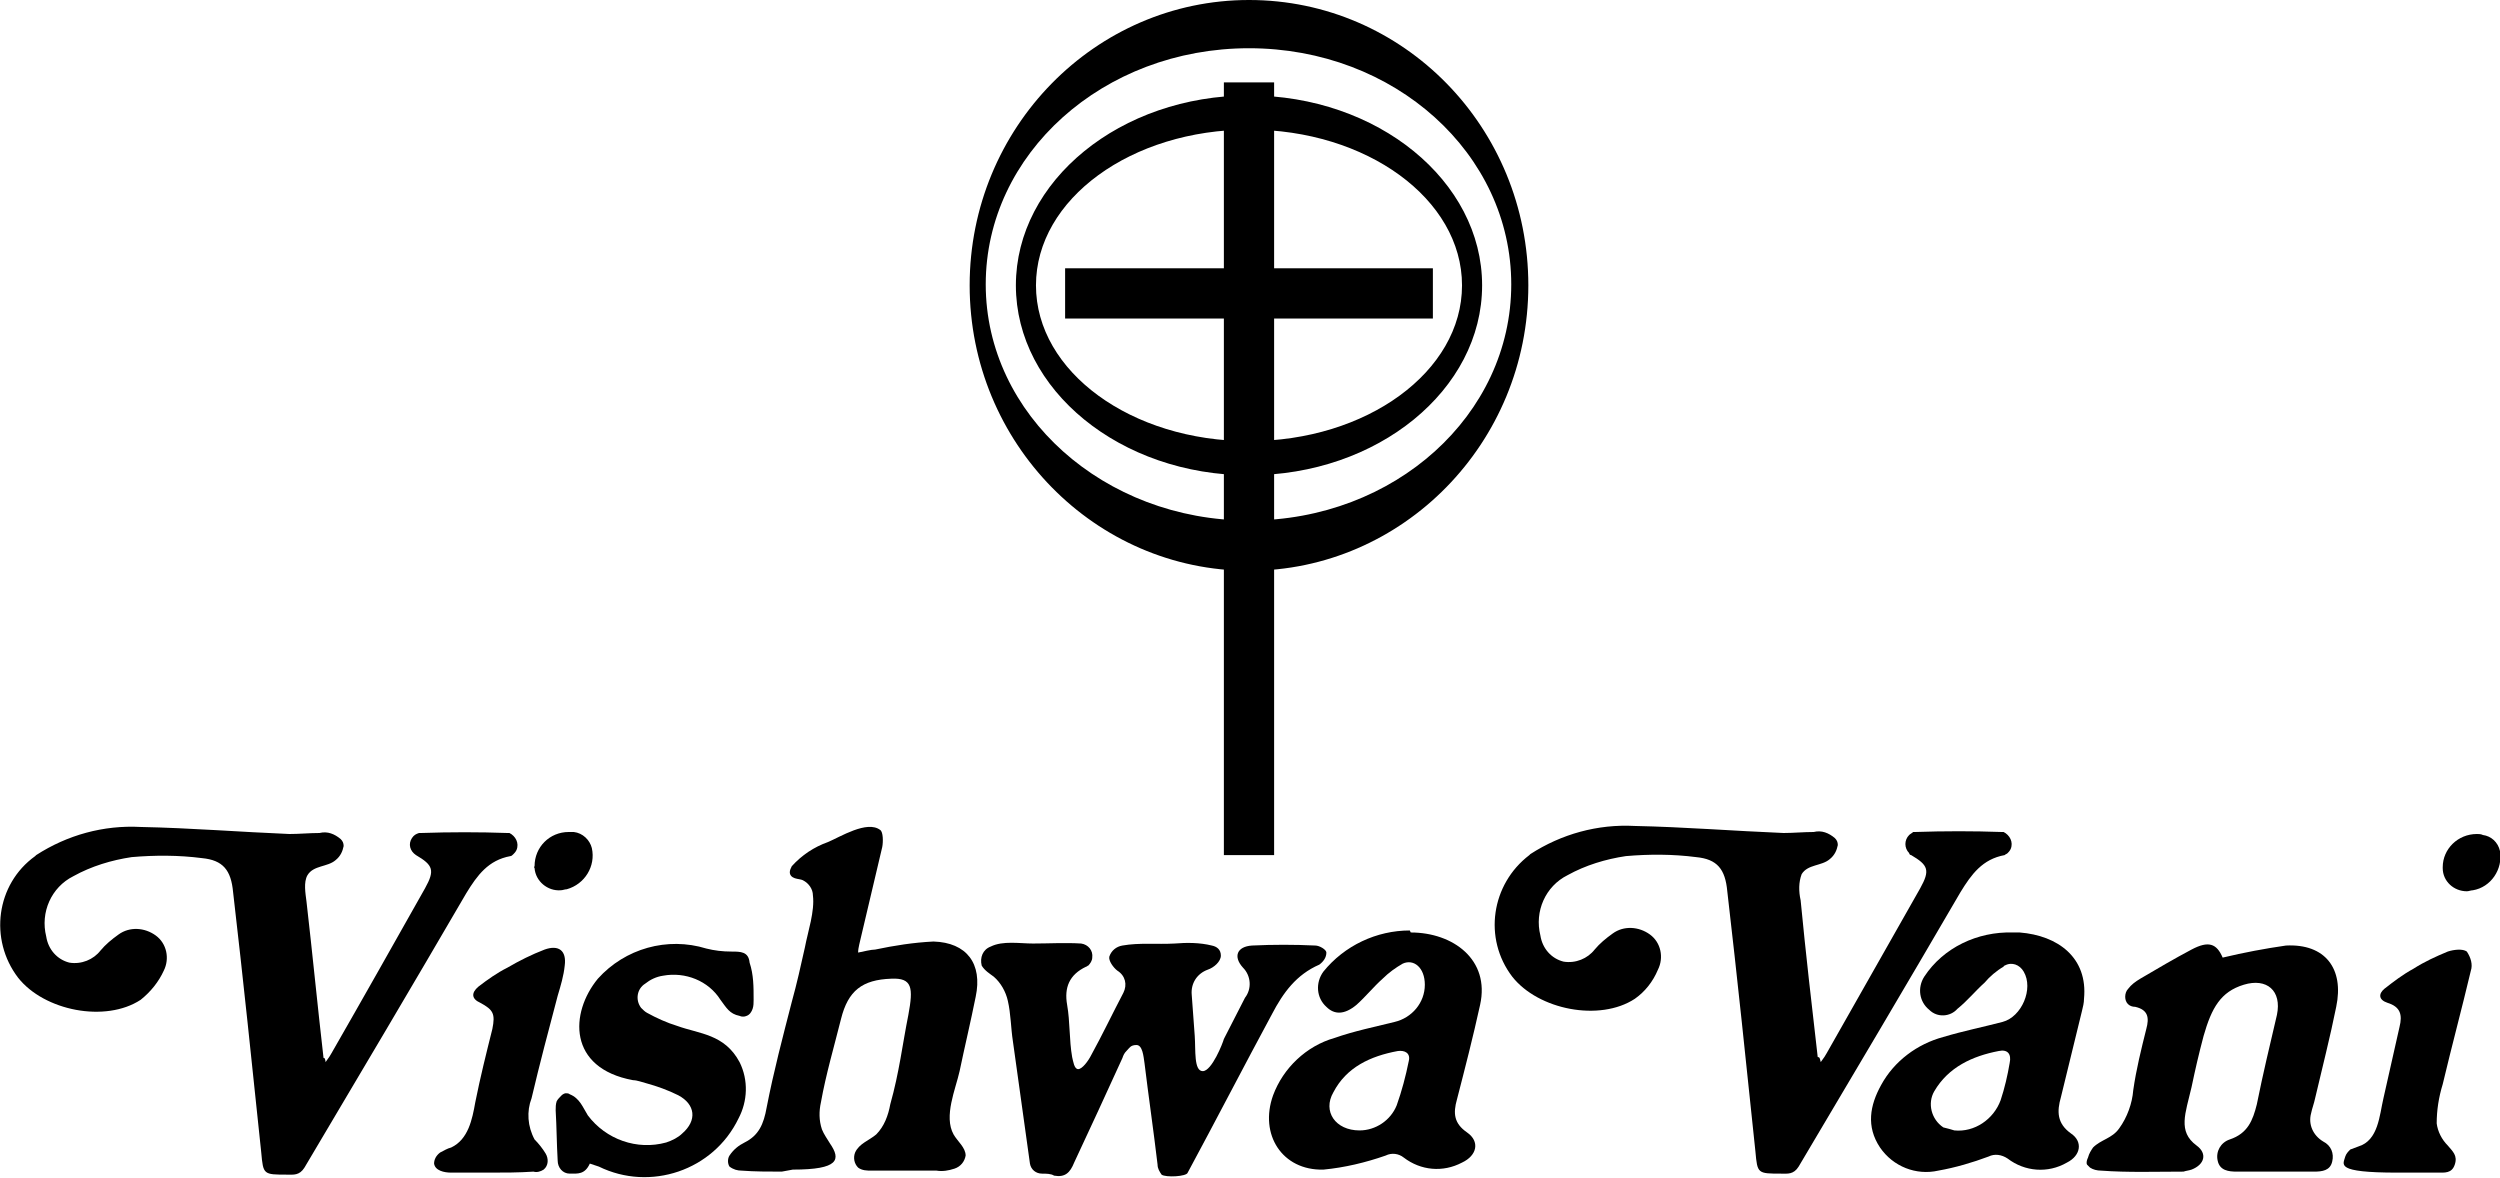 <?xml version="1.0" encoding="utf-8"?>
<!-- Generator: Adobe Illustrator 24.2.0, SVG Export Plug-In . SVG Version: 6.00 Build 0)  -->
<svg version="1.1" id="Layer_1" xmlns="http://www.w3.org/2000/svg" xmlns:xlink="http://www.w3.org/1999/xlink" x="0px" y="0px"
	 viewBox="0 0 248.8 117.2" style="enable-background:new 0 0 248.8 117.2;" xml:space="preserve">
<g id="Layer_2_1_">
	<g id="Layer_1-2">
		<path d="M181.2,105.7c0.3-0.4,0.5-0.7,0.6-0.9l9.3-16.4c1-1.8,0.8-2.3-0.9-3.3c-0.1,0-0.2-0.1-0.2-0.2c-0.5-0.5-0.5-1.3,0-1.8
			c0.1-0.1,0.3-0.2,0.4-0.3c0.1,0,0.1,0,0.2,0c2.9-0.1,5.8-0.1,8.6,0h0.2c0.6,0.3,1,1,0.7,1.7c-0.1,0.2-0.2,0.3-0.3,0.4
			c-0.1,0.1-0.2,0.1-0.3,0.2c-2.2,0.4-3.3,1.9-4.4,3.7c-5.3,9.1-10.7,18.2-16.1,27.3c-0.5,0.8-1.1,0.7-1.7,0.7c-2.4,0-2.4,0-2.6-2.2
			c-0.9-8.6-1.8-17.3-2.8-25.9c-0.2-2.2-1-3.2-3.1-3.4c-2.3-0.3-4.7-0.3-7-0.1c-2,0.3-4,0.9-5.8,1.9c-2.2,1.1-3.3,3.6-2.7,6
			c0.2,1.3,1.1,2.3,2.3,2.6c1.2,0.2,2.4-0.3,3.1-1.2c0.5-0.6,1.1-1.1,1.8-1.6c1.1-0.8,2.6-0.7,3.7,0.1c1.1,0.8,1.4,2.3,0.8,3.5
			c-0.5,1.2-1.3,2.2-2.3,2.9c-3.5,2.3-9.6,1.1-12.2-2.2c-2.9-3.8-2.1-9.2,1.7-12.1c0,0,0.1-0.1,0.1-0.1c3.1-2,6.7-3,10.4-2.8
			c4.9,0.1,9.9,0.5,14.8,0.7c1,0,2-0.1,3-0.1c0.8-0.2,1.5,0.1,2.1,0.6c0.2,0.2,0.3,0.4,0.3,0.7c-0.1,0.5-0.3,1-0.8,1.4
			c-0.8,0.7-2.2,0.5-2.8,1.5c-0.3,0.8-0.3,1.7-0.1,2.6c0.5,5.2,1.1,10.4,1.7,15.6C181.1,105.2,181.1,105.3,181.2,105.7z"/>
		<path d="M32.4,105.7c0.3-0.4,0.5-0.7,0.6-0.9c3.1-5.4,6.2-10.9,9.3-16.4c1-1.8,0.8-2.3-0.9-3.3c-0.6-0.4-0.8-1.1-0.4-1.7
			c0.2-0.3,0.4-0.4,0.7-0.5c0.1,0,0.1,0,0.2,0c2.9-0.1,5.8-0.1,8.6,0h0.2c0.6,0.3,1,1,0.7,1.7c-0.1,0.2-0.2,0.3-0.3,0.4
			c-0.1,0.1-0.2,0.2-0.3,0.2c-2.2,0.4-3.3,1.9-4.4,3.7c-5.3,9.1-10.7,18.2-16.1,27.3c-0.5,0.8-1.1,0.7-1.7,0.7c-2.4,0-2.4,0-2.6-2.2
			c-0.9-8.6-1.8-17.3-2.8-25.9c-0.2-2.2-1-3.2-3.1-3.4c-2.3-0.3-4.7-0.3-7-0.1c-2,0.3-4,0.9-5.8,1.9c-2.2,1.1-3.3,3.6-2.7,6
			c0.2,1.3,1.1,2.3,2.3,2.6c1.2,0.2,2.4-0.3,3.1-1.2c0.5-0.6,1.1-1.1,1.8-1.6c1.1-0.8,2.6-0.7,3.7,0.1c1.1,0.8,1.4,2.3,0.8,3.5
			c-0.5,1.1-1.3,2.1-2.3,2.9c-3.5,2.3-9.6,1.1-12.2-2.2c-2.9-3.8-2.2-9.3,1.7-12.1c0,0,0.1-0.1,0.1-0.1c3.1-2,6.7-3,10.4-2.8
			c5,0.1,9.9,0.5,14.8,0.7c1,0,2-0.1,3-0.1c0.8-0.2,1.5,0.1,2.1,0.6c0.2,0.2,0.3,0.4,0.3,0.7c-0.1,0.5-0.3,1-0.8,1.4
			c-0.8,0.7-2.2,0.5-2.8,1.5c-0.4,0.7-0.2,1.8-0.1,2.6c0.6,5.2,1.1,10.4,1.7,15.6C32.3,105.2,32.4,105.5,32.4,105.7z"/>
		<path d="M103.7,116.8c-0.6,0-1.1-0.4-1.2-1l-1.1-7.9l-0.6-4.3c-0.2-1.3-0.2-2.7-0.5-4c-0.2-0.9-0.7-1.8-1.4-2.4
			c-0.4-0.3-0.9-0.6-1.2-1.1c-0.2-0.8,0.1-1.6,0.9-1.9c1.2-0.6,2.9-0.3,4.2-0.3c1.6,0,3.2-0.1,4.8,0c0.7,0.1,1.2,0.7,1.1,1.4
			c0,0.3-0.2,0.6-0.4,0.8c-0.1,0-0.1,0.1-0.2,0.1c-1.7,0.8-2.2,2.1-1.9,3.8s0.2,3.5,0.5,5.2c0.1,0.4,0.2,1.2,0.6,1.2s1-0.8,1.3-1.4
			c1.1-2,2.1-4.1,3.2-6.2c0.4-0.8,0.2-1.7-0.6-2.2c0,0,0,0,0,0c-0.4-0.3-0.9-1-0.8-1.4c0.2-0.6,0.7-1,1.3-1.1
			c1.7-0.3,3.4-0.1,5.2-0.2c1.2-0.1,2.5-0.1,3.7,0.2c0.5,0.1,0.9,0.4,0.9,1s-0.7,1.2-1.3,1.4c-1.1,0.4-1.7,1.4-1.6,2.5
			c0.1,1.4,0.2,2.7,0.3,4.1s-0.1,3.5,0.8,3.5s2-2.8,2.1-3.2c0.7-1.4,1.4-2.7,2.1-4.1c0.7-0.9,0.6-2.2-0.2-3c-1-1.1-0.6-2.1,0.9-2.2
			c2.1-0.1,4.2-0.1,6.3,0c0.4,0,1.1,0.4,1.1,0.7c0,0.5-0.3,0.9-0.7,1.2c-2.3,1-3.6,2.8-4.7,4.9c-2.7,5-5.7,10.8-8.4,15.8
			c-0.1,0.4-2.2,0.5-2.6,0.2c-0.2-0.3-0.4-0.6-0.4-1c-0.4-3.4-0.9-6.8-1.3-10.1c-0.1-0.7-0.2-1.8-0.8-1.8s-0.7,0.3-1,0.6
			c-0.2,0.2-0.3,0.4-0.4,0.7c-1.6,3.5-3.2,7-4.8,10.4c-0.4,1-0.9,1.5-2,1.3C104.6,116.8,104.1,116.8,103.7,116.8z"/>
		<path d="M77.8,116.6c-1.3,0-2.7,0-4-0.1c-0.4,0-0.8-0.1-1.2-0.4c-0.2-0.3-0.2-0.8,0-1.1c0.4-0.6,0.9-1,1.5-1.3
			c1.4-0.7,1.9-1.8,2.2-3.5c0.7-3.6,1.6-7,2.5-10.5c0.5-1.8,0.9-3.6,1.3-5.4c0.3-1.6,1-3.6,0.8-5.2c0-0.6-0.4-1.2-1-1.5
			c-0.2-0.1-0.5-0.1-0.8-0.2c-0.3-0.1-0.5-0.3-0.5-0.6c0-0.2,0.1-0.4,0.2-0.6c1-1.1,2.2-1.9,3.6-2.4c1.2-0.5,3.9-2.2,5.2-1.2
			c0.3,0.2,0.3,1.2,0.2,1.7c-0.7,3-1.4,5.9-2.1,8.9c-0.1,0.5-0.3,1.1-0.3,1.6c0.5-0.1,1.3-0.3,1.7-0.3c1.9-0.4,3.8-0.7,5.8-0.8
			c3.3,0.1,4.9,2.2,4.2,5.5c-0.5,2.5-1.1,5-1.6,7.4c-0.4,1.8-1.6,4.5-0.6,6.3c0.4,0.7,1.2,1.3,1.2,2.1c-0.1,0.6-0.5,1.1-1.1,1.3
			c-0.6,0.2-1.2,0.3-1.8,0.2h-6.5c-0.4,0-0.9,0-1.3-0.3c-0.4-0.4-0.5-1-0.3-1.5c0.4-0.9,1.4-1.2,2.1-1.8c0.8-0.8,1.2-1.9,1.4-3
			c0.9-3.2,1.2-5.9,1.8-8.9c0.5-2.7,0.4-3.7-1.7-3.6c-2.9,0.1-4.3,1.2-5,4s-1.5,5.5-2,8.3c-0.2,0.9-0.2,1.8,0.1,2.7
			c0.2,0.5,0.5,0.9,0.8,1.4c1.1,1.6,0.9,2.6-3.7,2.6L77.8,116.6z"/>
		<path d="M221.2,95.3c2.1-0.5,4.2-0.9,6.3-1.2c3.9-0.2,5.8,2.3,5,6.1c-0.6,3-1.4,6.1-2.1,9.1c-0.1,0.5-0.3,1-0.4,1.5
			c-0.3,1.1,0.2,2.2,1.2,2.8c0.8,0.4,1.1,1.2,0.9,2c-0.2,0.9-1,1-1.8,1h-7.7c-0.8,0-1.7-0.1-1.9-1.1c-0.2-0.9,0.3-1.8,1.2-2.1
			c1.8-0.6,2.3-1.9,2.7-3.5c0.6-3,1.3-5.9,2-8.9c0.5-2.4-1-3.7-3.3-3s-3.2,2.3-4,5.1c-0.5,1.9-0.8,3.2-1.2,5.1
			c-0.6,2.6-1.4,4.4,0.5,5.8c1.1,0.8,0.8,1.9-0.5,2.4c-0.3,0.1-0.5,0.1-0.8,0.2c-2.8,0-5.5,0.1-8.2-0.1c-0.4,0-0.8-0.1-1.1-0.3
			c-0.1-0.1-0.2-0.2-0.3-0.3c-0.1-0.2,0-0.5,0.1-0.7c0.1-0.4,0.3-0.7,0.5-1c0.8-0.8,1.9-0.9,2.6-1.9c0.8-1.1,1.3-2.5,1.4-3.8
			c0.3-2.1,0.8-4.1,1.3-6.1c0.3-1.1,0.2-1.9-1.1-2.2c-0.6,0-1-0.4-1-1c0-0.3,0.1-0.6,0.3-0.8c0.3-0.4,0.7-0.7,1.2-1
			c1.7-1,3.4-2,5.1-2.9S220.6,93.9,221.2,95.3z"/>
		<path d="M200.3,92.8c0.2,0,0.5,0,0.7,0c3.8,0.3,6.8,2.5,6.4,6.6c0,0.4-0.1,0.8-0.2,1.2c-0.7,2.9-1.4,5.7-2.1,8.6
			c-0.4,1.4-0.4,2.6,1,3.6c1.2,0.8,1,2.2-0.4,2.9c-1.9,1.1-4.2,0.9-5.9-0.4c-0.6-0.4-1.3-0.5-1.9-0.2c-1.6,0.6-3.3,1.1-5,1.4
			c-2.2,0.5-4.5-0.4-5.8-2.3c-1.4-2.1-1-4.2,0.1-6.2c1.3-2.4,3.6-4.1,6.2-4.8c2-0.6,4-1,5.9-1.5s3.1-3.3,2.1-5
			c-0.4-0.7-1.2-1-1.9-0.6c-0.1,0-0.1,0.1-0.1,0.1c-0.7,0.4-1.4,1-1.9,1.6c-0.9,0.8-1.7,1.8-2.7,2.6c-0.7,0.8-2,0.9-2.8,0.1
			c-1-0.8-1.2-2.2-0.5-3.3C193.4,94.3,196.8,92.7,200.3,92.8z M194.5,112.5c2,0.2,3.9-1.1,4.6-3c0.4-1.2,0.7-2.5,0.9-3.7
			c0.2-0.9-0.2-1.4-1.1-1.2c-2.6,0.5-5,1.6-6.4,4c-0.7,1.2-0.3,2.8,0.9,3.6C193.8,112.3,194.2,112.4,194.5,112.5z"/>
		<path d="M140.4,92.8c4.2,0,7.9,2.7,6.9,7.2c-0.7,3.2-1.5,6.3-2.3,9.4c-0.4,1.4-0.3,2.4,1,3.3s1,2.3-0.5,3c-1.9,1-4.1,0.8-5.8-0.5
			c-0.5-0.4-1.2-0.5-1.8-0.2c-2,0.7-4.1,1.2-6.2,1.4c-4.1,0.1-6.4-3.5-5-7.4c1-2.7,3.3-4.9,6.1-5.7c2-0.7,4-1.1,6-1.6
			c1.7-0.4,3-1.9,3-3.7c0-1.7-1.1-2.6-2.2-2.1c-0.7,0.4-1.4,0.9-2,1.5c-0.9,0.8-1.7,1.8-2.6,2.6c-1.2,1-2.2,1-3,0.2
			c-1-0.9-1.1-2.4-0.3-3.5c2.1-2.6,5.3-4.1,8.6-4.1L140.4,92.8z M135.3,112.5c1.6,0,3.1-1,3.7-2.5c0.5-1.4,0.9-2.9,1.2-4.4
			c0.2-0.8-0.4-1.1-1.1-1c-2.7,0.5-5.1,1.6-6.4,4.1C131.6,110.6,132.9,112.5,135.3,112.5z"/>
		<path d="M58.7,115.8c-0.5,1.1-1.2,1-2,1c-0.7,0-1.2-0.6-1.2-1.3c-0.1-1.7-0.1-3.3-0.2-5c0-0.3,0-0.6,0.1-0.9
			c0.1-0.2,0.3-0.4,0.5-0.6c0.1-0.1,0.3-0.2,0.4-0.2c0.1,0,0.3,0,0.4,0.1c1,0.4,1.3,1.3,1.8,2.1c1.8,2.4,4.9,3.5,7.8,2.7
			c0.6-0.2,1.2-0.5,1.6-0.9c1.5-1.3,1.3-2.9-0.4-3.8c-1-0.5-2.1-0.9-3.2-1.2c-0.4-0.1-0.9-0.3-1.3-0.3c-6.5-1.2-6.3-6.7-3.5-10.1
			c2.7-3,6.9-4.2,10.8-3c0.8,0.2,1.6,0.3,2.5,0.3c0.9,0,1.7,0,1.8,1.1C75,97,75,98.2,75,99.5c0,0.3,0,0.6-0.1,0.9
			c-0.1,0.3-0.3,0.6-0.6,0.7c-0.2,0.1-0.5,0.1-0.7,0c-1-0.2-1.3-0.8-1.9-1.6c-1.2-1.9-3.5-2.8-5.7-2.4c-0.7,0.1-1.3,0.4-1.8,0.8
			c-0.8,0.5-1,1.6-0.4,2.4c0.2,0.2,0.4,0.4,0.6,0.5c0.9,0.5,2,1,3,1.3c2.2,0.8,4.7,0.8,6.2,3.6c0.9,1.8,0.8,3.9-0.1,5.6
			c-2.5,5.2-8.8,7.3-13.9,4.8L58.7,115.8z"/>
		<path d="M238.6,116.7c-6.3,0-5.4-0.8-5.2-1.6c0.1-0.3,0.3-0.5,0.5-0.7c0.3-0.1,0.5-0.2,0.8-0.3c2-0.6,2.1-3.1,2.5-4.8l1.6-7.1
			c0.3-1.2,0.1-2-1.2-2.4c-0.9-0.3-0.9-0.9-0.3-1.4c0.9-0.7,1.8-1.4,2.9-2c1.1-0.7,2.2-1.2,3.4-1.7c0.6-0.2,1.5-0.3,1.9,0
			c0.4,0.6,0.6,1.3,0.4,1.9c-0.9,3.8-1.9,7.5-2.8,11.3c-0.4,1.3-0.6,2.6-0.6,3.9c0.1,0.8,0.5,1.6,1.1,2.2c0.5,0.6,1,1,0.7,1.9
			s-1,0.8-1.8,0.8L238.6,116.7z"/>
		<path d="M48.7,116.7h-3.8c-0.7,0-1.6-0.2-1.7-0.9c0-0.4,0.2-0.8,0.6-1.1c0.4-0.2,0.7-0.4,1.1-0.5c1.7-0.8,2.1-2.8,2.4-4.5
			c0.5-2.5,1.1-4.9,1.7-7.3c0.3-1.5,0.1-1.9-1.2-2.6c-0.9-0.4-0.9-1-0.2-1.6c0.9-0.7,1.9-1.4,2.9-1.9c1.2-0.7,2.4-1.3,3.7-1.8
			c1.4-0.5,2.2,0.1,2,1.6c-0.1,1-0.4,2-0.7,3c-0.9,3.4-1.8,6.8-2.6,10.2c-0.5,1.3-0.4,2.8,0.3,4.1c0.4,0.4,0.8,0.9,1.1,1.4
			c0.3,0.5,0.3,1.2-0.2,1.6c-0.3,0.2-0.7,0.3-1,0.2C51.6,116.7,50.2,116.7,48.7,116.7z"/>
		<path d="M53.2,86.2c0-1.9,1.5-3.4,3.4-3.4c0.2,0,0.3,0,0.5,0c0.9,0.1,1.6,0.8,1.8,1.6c0.4,1.8-0.7,3.6-2.5,4.1
			c-0.2,0-0.4,0.1-0.6,0.1c-1.3,0.1-2.5-0.9-2.6-2.2C53.2,86.4,53.1,86.3,53.2,86.2z"/>
		<path d="M248.8,84.7c0.3,1.8-0.9,3.6-2.7,3.9c-0.2,0-0.4,0.1-0.6,0.1c-1.3,0-2.4-1-2.4-2.3c0,0,0-0.1,0-0.1c0-1.8,1.5-3.3,3.4-3.3
			c0.2,0,0.4,0,0.6,0.1C247.9,83.2,248.6,83.8,248.8,84.7z"/>
		<rect x="121.8" y="8.2" width="5" height="76.9"/>
		<rect x="106" y="26.7" width="36.6" height="5"/>
		<path d="M124.3,0C109,0,96.5,12.7,96.5,28.4s12.5,28.4,27.8,28.4s27.8-12.7,27.8-28.4S139.7,0,124.3,0z M124.3,51.8
			c-14.4,0-26.2-10.5-26.2-23.5s11.7-23.5,26.2-23.5s26.1,10.5,26.1,23.5S138.8,51.8,124.3,51.8z"/>
		<path d="M124.3,9.5c-12.8,0-23.2,8.5-23.2,18.9s10.4,18.9,23.2,18.9s23.2-8.5,23.2-18.9S137.1,9.5,124.3,9.5z M124.3,43.9
			c-11.7,0-21.2-6.9-21.2-15.5s9.5-15.5,21.2-15.5s21.2,6.9,21.2,15.5S136,43.9,124.3,43.9z"/>
	</g>
</g>
</svg>
